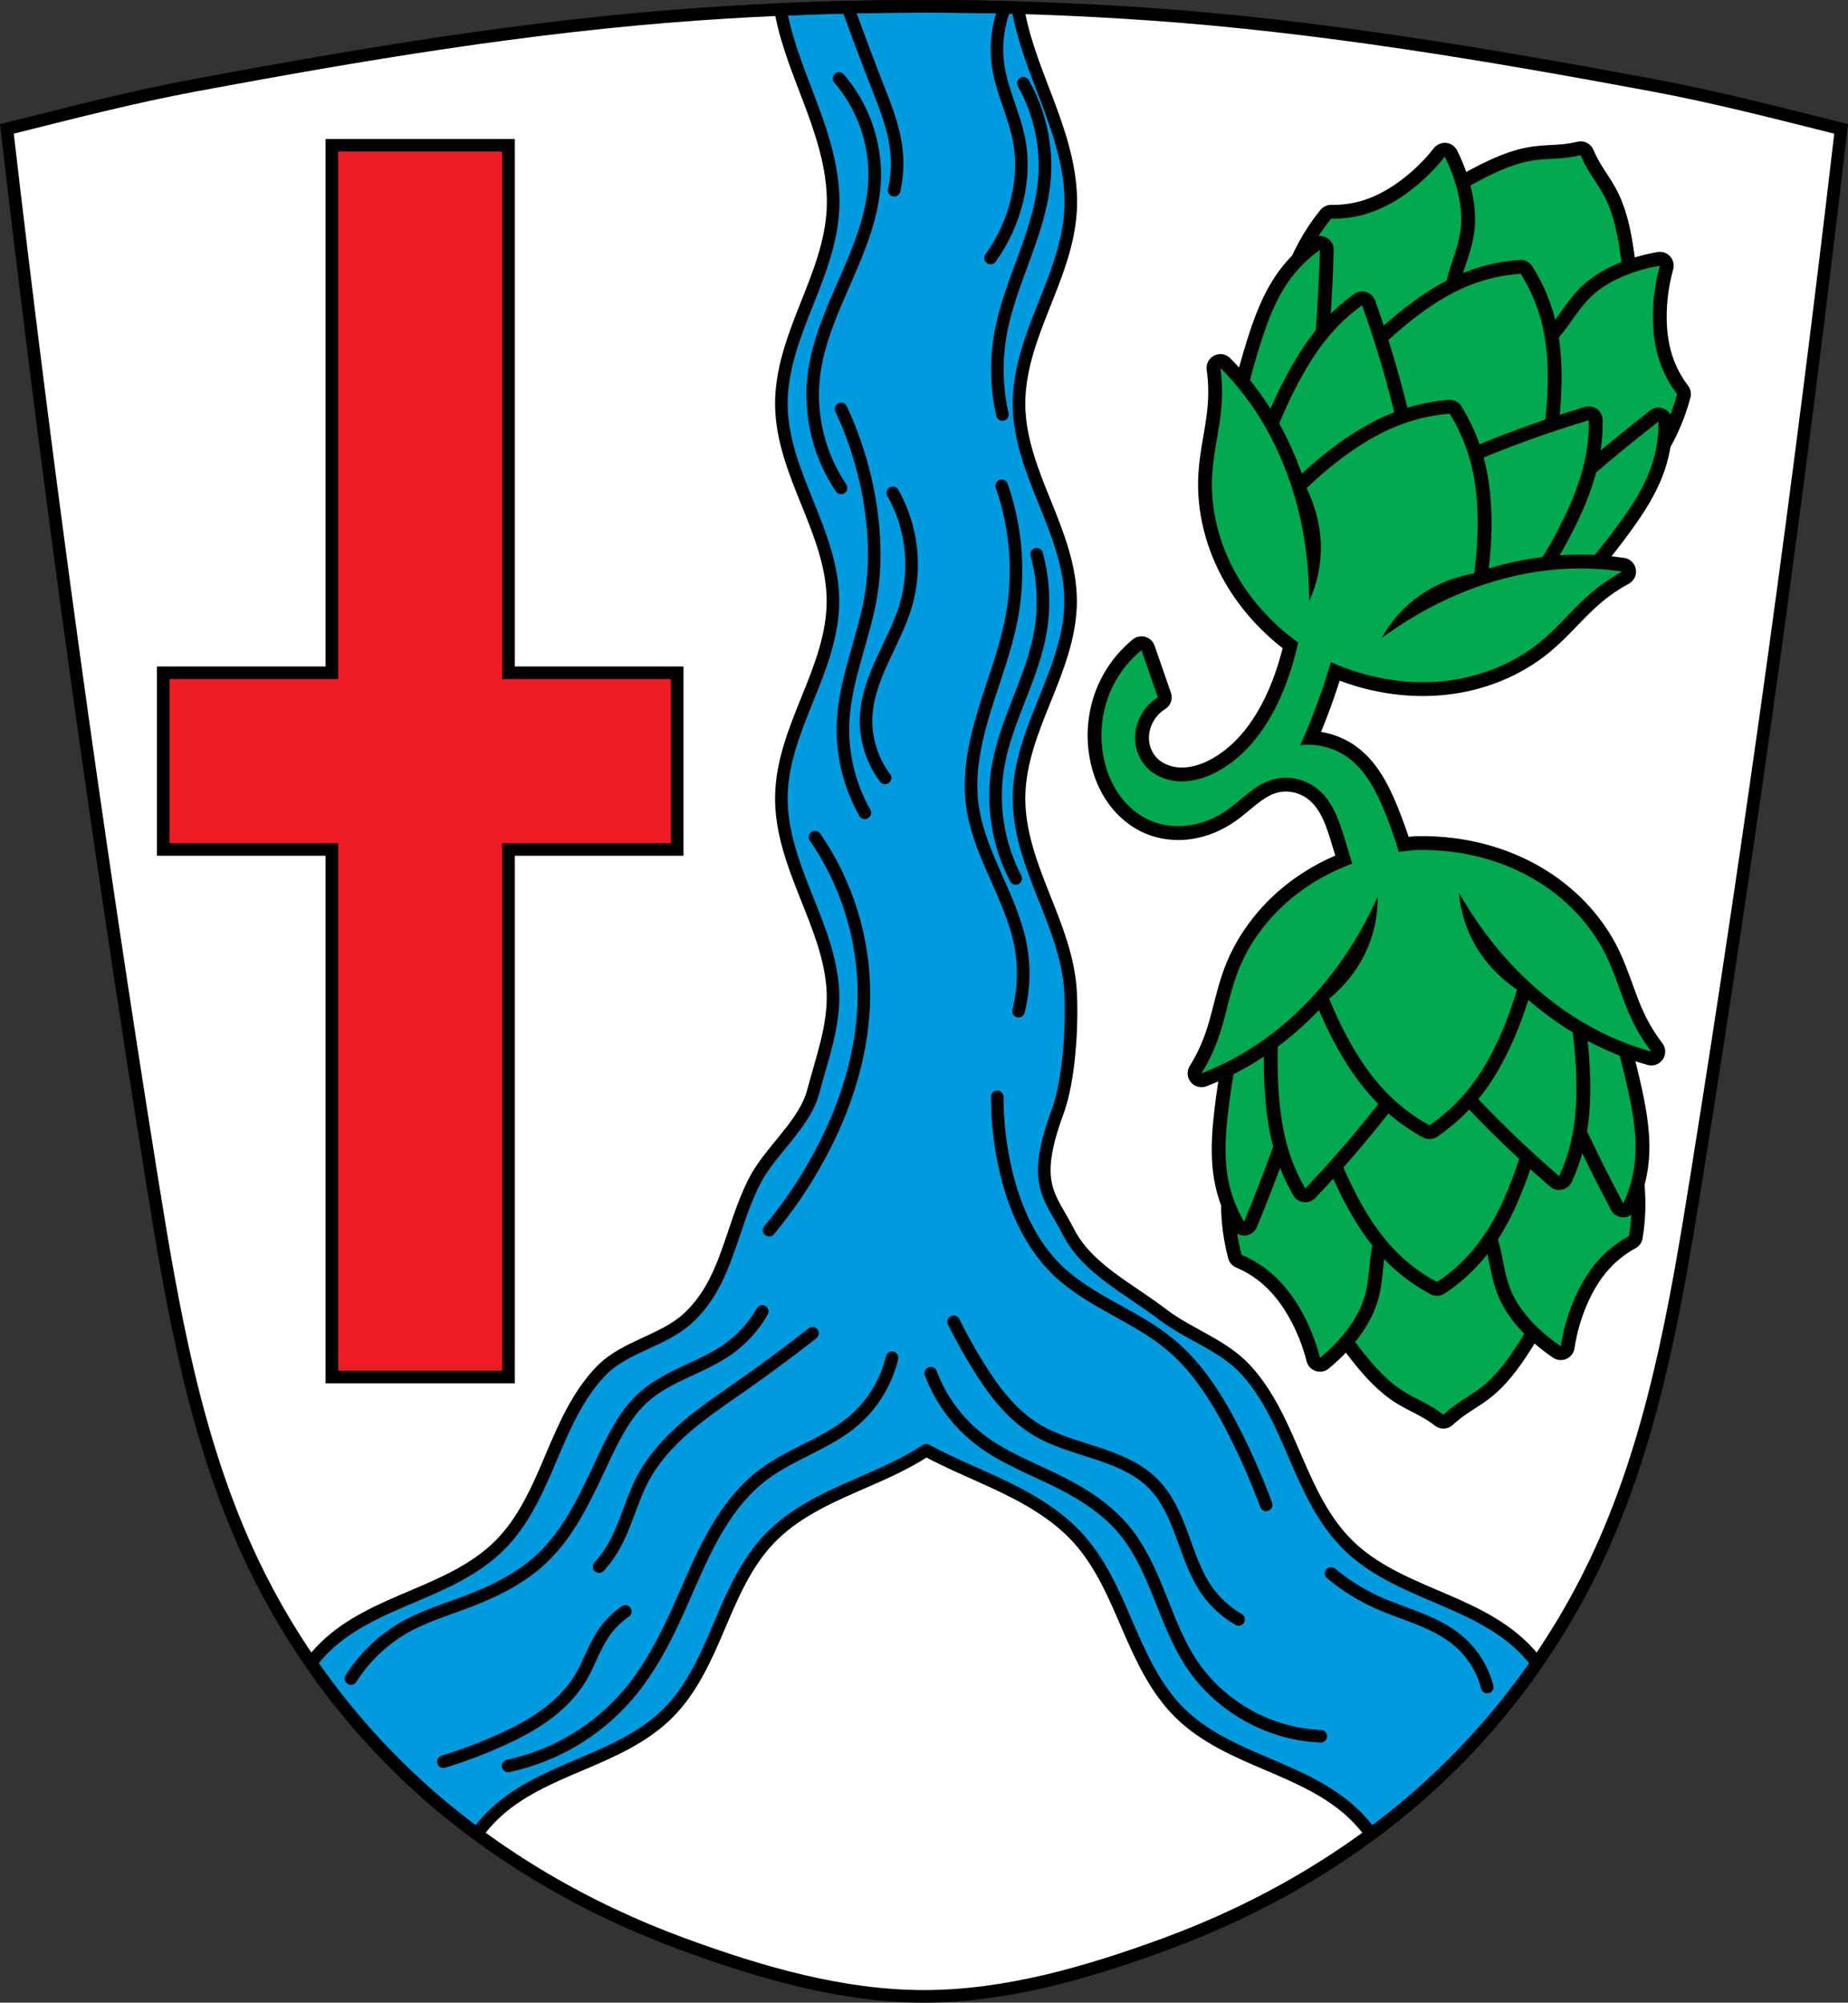 <?xml version="1.0" encoding="UTF-8" standalone="no"?>
<svg
   xmlns:dc="http://purl.org/dc/elements/1.1/"
   xmlns:cc="http://creativecommons.org/ns#"
   xmlns:rdf="http://www.w3.org/1999/02/22-rdf-syntax-ns#"
   xmlns:svg="http://www.w3.org/2000/svg"
   xmlns="http://www.w3.org/2000/svg"
   xmlns:sodipodi="http://sodipodi.sourceforge.net/DTD/sodipodi-0.dtd"
   xmlns:inkscape="http://www.inkscape.org/namespaces/inkscape"
   viewBox="0 0 734.746 796.033"
   version="1.1"
   id="svg3369"
   sodipodi:docname="Wappen_von_Georgensgmünd.svg"
   inkscape:version="0.92.5 (2060ec1f9f, 2020-04-08)"
   width="734.746"
   height="796.033">
  <rect x="0" y="0" width="734.746" height="796.033" fill="#333333" stroke="none"/>
  <defs
     id="defs3373">
    <inkscape:path-effect
       effect="spiro"
       id="path-effect1027"
       is_visible="true" />
    <inkscape:path-effect
       effect="spiro"
       id="path-effect1023"
       is_visible="true" />
    <inkscape:path-effect
       effect="spiro"
       id="path-effect1019"
       is_visible="true" />
    <inkscape:path-effect
       effect="spiro"
       id="path-effect1015"
       is_visible="true" />
    <inkscape:path-effect
       effect="spiro"
       id="path-effect1011"
       is_visible="true" />
    <inkscape:path-effect
       effect="spiro"
       id="path-effect1007"
       is_visible="true" />
    <inkscape:path-effect
       effect="spiro"
       id="path-effect1003"
       is_visible="true" />
    <inkscape:path-effect
       effect="spiro"
       id="path-effect999"
       is_visible="true" />
    <inkscape:path-effect
       effect="spiro"
       id="path-effect989"
       is_visible="true" />
    <inkscape:path-effect
       effect="spiro"
       id="path-effect985"
       is_visible="true" />
    <inkscape:path-effect
       effect="spiro"
       id="path-effect976"
       is_visible="true" />
    <inkscape:path-effect
       effect="spiro"
       id="path-effect972"
       is_visible="true" />
    <inkscape:path-effect
       effect="spiro"
       id="path-effect968"
       is_visible="true" />
    <inkscape:path-effect
       effect="spiro"
       id="path-effect958"
       is_visible="true" />
    <inkscape:path-effect
       effect="spiro"
       id="path-effect954"
       is_visible="true" />
    <inkscape:path-effect
       effect="spiro"
       id="path-effect950"
       is_visible="true" />
    <inkscape:path-effect
       effect="spiro"
       id="path-effect946"
       is_visible="true" />
    <inkscape:path-effect
       effect="spiro"
       id="path-effect6084"
       is_visible="true" />
    <inkscape:path-effect
       effect="spiro"
       id="path-effect5679"
       is_visible="true" />
    <inkscape:path-effect
       effect="spiro"
       id="path-effect5609"
       is_visible="true" />
    <inkscape:path-effect
       effect="spiro"
       id="path-effect5588"
       is_visible="true" />
    <inkscape:path-effect
       effect="spiro"
       id="path-effect5565"
       is_visible="true" />
    <inkscape:path-effect
       effect="spiro"
       id="path-effect5542"
       is_visible="true" />
    <inkscape:path-effect
       effect="spiro"
       id="path-effect5502"
       is_visible="true" />
    <inkscape:path-effect
       effect="spiro"
       id="path-effect5479"
       is_visible="true" />
    <inkscape:path-effect
       effect="spiro"
       id="path-effect5256"
       is_visible="true" />
    <inkscape:path-effect
       effect="spiro"
       id="path-effect5256-9"
       is_visible="true" />
    <inkscape:path-effect
       effect="spiro"
       id="path-effect5479-6"
       is_visible="true" />
    <inkscape:path-effect
       effect="spiro"
       id="path-effect5502-2"
       is_visible="true" />
    <inkscape:path-effect
       effect="spiro"
       id="path-effect5542-2"
       is_visible="true" />
    <inkscape:path-effect
       effect="spiro"
       id="path-effect5565-7"
       is_visible="true" />
    <inkscape:path-effect
       effect="spiro"
       id="path-effect5609-1"
       is_visible="true" />
    <inkscape:path-effect
       effect="spiro"
       id="path-effect5502-8"
       is_visible="true" />
    <inkscape:path-effect
       effect="spiro"
       id="path-effect5502-2-0"
       is_visible="true" />
    <inkscape:path-effect
       effect="spiro"
       id="path-effect6084-3"
       is_visible="true" />
    <inkscape:path-effect
       effect="spiro"
       id="path-effect6084-2"
       is_visible="true" />
    <inkscape:path-effect
       effect="spiro"
       id="path-effect6084-2-5"
       is_visible="true" />
    <inkscape:path-effect
       effect="spiro"
       id="path-effect946-8"
       is_visible="true" />
    <inkscape:path-effect
       effect="spiro"
       id="path-effect950-8"
       is_visible="true" />
    <inkscape:path-effect
       effect="spiro"
       id="path-effect954-5"
       is_visible="true" />
    <inkscape:path-effect
       effect="spiro"
       id="path-effect958-7"
       is_visible="true" />
    <inkscape:path-effect
       effect="spiro"
       id="path-effect968-1"
       is_visible="true" />
    <inkscape:path-effect
       effect="spiro"
       id="path-effect972-7"
       is_visible="true" />
    <inkscape:path-effect
       effect="spiro"
       id="path-effect976-8"
       is_visible="true" />
    <inkscape:path-effect
       effect="spiro"
       id="path-effect985-0"
       is_visible="true" />
    <inkscape:path-effect
       effect="spiro"
       id="path-effect989-7"
       is_visible="true" />
    <inkscape:path-effect
       effect="spiro"
       id="path-effect999-6"
       is_visible="true" />
    <inkscape:path-effect
       effect="spiro"
       id="path-effect1003-6"
       is_visible="true" />
    <inkscape:path-effect
       effect="spiro"
       id="path-effect1007-4"
       is_visible="true" />
    <inkscape:path-effect
       effect="spiro"
       id="path-effect1011-2"
       is_visible="true" />
    <inkscape:path-effect
       effect="spiro"
       id="path-effect1015-5"
       is_visible="true" />
    <inkscape:path-effect
       effect="spiro"
       id="path-effect1019-0"
       is_visible="true" />
    <inkscape:path-effect
       effect="spiro"
       id="path-effect1023-5"
       is_visible="true" />
    <inkscape:path-effect
       effect="spiro"
       id="path-effect1027-1"
       is_visible="true" />
  </defs>
  <sodipodi:namedview
     pagecolor="#ffffff"
     bordercolor="#666666"
     borderopacity="1"
     objecttolerance="10"
     gridtolerance="10"
     guidetolerance="10"
     inkscape:pageopacity="0"
     inkscape:pageshadow="2"
     inkscape:window-width="1920"
     inkscape:window-height="1046"
     id="namedview3371"
     showgrid="false"
     inkscape:zoom="0.78784782"
     inkscape:cx="-112.49892"
     inkscape:cy="396.04444"
     inkscape:window-x="-11"
     inkscape:window-y="-11"
     inkscape:window-maximized="1"
     inkscape:current-layer="svg3369"
     inkscape:snap-global="false"
     fit-margin-top="0"
     fit-margin-left="0"
     fit-margin-right="0"
     fit-margin-bottom="0"
     inkscape:snap-midpoints="true"
     inkscape:snap-smooth-nodes="true" />
  <path
     style="fill:#ffffff;stroke:none;stroke-width:5;stroke-linecap:butt;stroke-linejoin:miter;stroke-miterlimit:4;stroke-dasharray:none;stroke-opacity:1"
     d="M 277.299,5.658 C 210.243,10.372 143.703,21.567 77.617,33.873 52.428,38.564 27.597,45.029 2.736,51.236 18.884,190.541 38.063,329.495 60.254,467.965 c 8.374,52.255 17.417,105.228 40.152,153.018 16.057,33.751 38.789,64.306 66.471,89.42 30.355,27.54 66.503,48.435 104.996,62.512 30.683,11.221 62.933,20.619 95.5,20.619 32.567,0 64.817,-9.398 95.5,-20.619 38.493,-14.077 74.641,-34.972 104.996,-62.512 27.681,-25.114 50.412,-55.669 66.469,-89.42 22.735,-47.79 31.78,-100.762 40.154,-153.018 C 696.683,329.495 715.862,190.541 732.01,51.236 707.149,45.029 682.318,38.564 657.129,33.873 591.043,21.567 524.503,10.372 457.447,5.658 c -59.902,-4.211 -120.247,-4.211 -180.148,0 z"
     id="path5254-0-4"
     inkscape:connector-curvature="0"
     sodipodi:nodetypes="aacssssasssscaaa" />
  <path
     style="fill:#000000;fill-opacity:1;stroke:#000000;stroke-width:11;stroke-linecap:butt;stroke-linejoin:round;stroke-opacity:1;stroke-miterlimit:4;stroke-dasharray:none"
     d="m 628.461,61.69 c -2.187,0.512 -4.42,0.882 -6.679,1.108 -3.742,0.374 -7.551,0.352 -11.269,0.845 -7.736,1.026 -14.801,4.242 -21.528,7.741 -5.671,2.95 -11.264,6.178 -15.7,10.607 -2.579,2.575 -4.728,5.521 -6.609,8.613 -6.584,10.82 -9.9,23.554 -9.49,36.441 l 30.358,15.384 30.358,15.384 c 10.635,-7.289 18.945,-17.493 23.778,-29.2 1.381,-3.345 2.486,-6.82 3.037,-10.423 0.949,-6.196 0.244,-12.617 -0.731,-18.934 -1.156,-7.494 -2.738,-15.092 -6.485,-21.937 -1.801,-3.29 -4.071,-6.349 -5.982,-9.587 -1.154,-1.955 -2.177,-3.976 -3.058,-6.043 z m -24.941,408.596 -33.994,1.643 -33.994,1.643 c -5.638,11.595 -7.813,24.572 -6.223,37.137 0.454,3.59 1.213,7.159 2.514,10.563 2.239,5.855 6.027,11.085 9.998,16.094 4.711,5.941 9.844,11.764 16.486,15.861 3.192,1.969 6.679,3.504 9.942,5.373 1.97,1.129 3.858,2.38 5.645,3.741 1.648,-1.527 3.407,-2.954 5.259,-4.267 3.068,-2.175 6.388,-4.041 9.376,-6.308 6.216,-4.718 10.765,-11.006 14.881,-17.374 3.47,-5.368 6.735,-10.941 8.399,-16.985 0.968,-3.514 1.38,-7.136 1.486,-10.753 0.371,-12.66 -3.045,-25.369 -9.775,-36.366 z"
     id="path5477-7-5"
     inkscape:connector-curvature="0" />
  <path
     inkscape:connector-curvature="0"
     style="opacity:1;fill:#ed1c24;fill-opacity:1;fill-rule:evenodd;stroke:#000000;stroke-width:5;stroke-linecap:round;stroke-linejoin:miter;stroke-miterlimit:4;stroke-dasharray:none;stroke-dashoffset:0;stroke-opacity:1;paint-order:normal"
     d="M 131.942,57.748 V 267.42 H 64.889 v 70.246 h 67.053 v 209.67 h 70.244 V 337.666 h 67.053 v -70.246 H 202.186 V 57.748 Z"
     id="rect5307-8" />
  <path
     style="fill:#00a94f;stroke:none;stroke-width:1px;stroke-linecap:butt;stroke-linejoin:miter;stroke-opacity:1;fill-opacity:1"
     d="m 628.461,61.69 c -2.187,0.512 -4.42,0.882 -6.679,1.108 -3.742,0.374 -7.551,0.352 -11.269,0.845 -7.736,1.026 -14.801,4.242 -21.528,7.741 -5.671,2.95 -11.264,6.178 -15.7,10.607 -2.579,2.575 -4.728,5.521 -6.609,8.613 -6.584,10.82 -9.9,23.554 -9.49,36.441 l 30.358,15.384 30.358,15.384 c 10.635,-7.289 18.945,-17.493 23.778,-29.2 1.381,-3.345 2.486,-6.82 3.037,-10.423 0.949,-6.196 0.244,-12.617 -0.731,-18.934 -1.156,-7.494 -2.738,-15.092 -6.485,-21.937 -1.801,-3.29 -4.071,-6.349 -5.982,-9.587 -1.154,-1.955 -2.177,-3.976 -3.058,-6.043 z m -24.941,408.596 -33.994,1.643 -33.994,1.643 c -5.638,11.595 -7.813,24.572 -6.223,37.137 0.454,3.59 1.213,7.159 2.514,10.563 2.239,5.855 6.027,11.085 9.998,16.094 4.711,5.941 9.844,11.764 16.486,15.861 3.192,1.969 6.679,3.504 9.942,5.373 1.97,1.129 3.858,2.38 5.645,3.741 1.648,-1.527 3.407,-2.954 5.259,-4.267 3.068,-2.175 6.388,-4.041 9.376,-6.308 6.216,-4.718 10.765,-11.006 14.881,-17.374 3.47,-5.368 6.735,-10.941 8.399,-16.985 0.968,-3.514 1.38,-7.136 1.486,-10.753 0.371,-12.66 -3.045,-25.369 -9.775,-36.366 z"
     id="path5477-7"
     inkscape:connector-curvature="0" />
  <path
     style="fill:#000000;fill-opacity:1;stroke:#000000;stroke-width:11;stroke-linecap:butt;stroke-linejoin:round;stroke-opacity:1;stroke-miterlimit:4;stroke-dasharray:none"
     d="m 574.431,62.275 c -3.819,4.842 -8.225,9.218 -13.093,13.003 -5.189,4.036 -10.945,7.417 -17.196,9.448 -4.798,1.558 -9.858,2.307 -14.902,2.203 -5.989,7.383 -10.622,15.862 -13.601,24.89 -2.119,6.421 -3.396,13.423 -1.51,19.916 1.961,6.75 7.282,12.265 13.663,15.214 6.381,2.949 13.713,3.478 20.643,2.301 10.8,-1.835 20.841,-7.824 27.588,-16.455 l -1.666,-8.517 c -0.373,-4.368 -0.068,-8.795 0.901,-13.071 1.429,-6.308 4.281,-12.262 5.289,-18.651 1.095,-6.941 -0.052,-14.082 -2.223,-20.765 -1.06,-3.262 -2.362,-6.446 -3.892,-9.516 z m 85.506,43.332 c -3.381,0.581 -6.718,1.413 -9.976,2.488 -6.673,2.201 -13.11,5.499 -18.06,10.486 -4.556,4.591 -7.671,10.412 -11.913,15.294 -2.876,3.309 -6.264,6.174 -10.007,8.456 l -7.855,3.692 c -2.97,10.545 -1.862,22.184 3.045,31.979 3.148,6.284 7.909,11.884 14.06,15.286 6.151,3.402 13.747,4.433 20.35,2.023 6.351,-2.318 11.243,-7.489 15.168,-12.994 5.519,-7.74 9.617,-16.491 12.029,-25.686 -3.066,-4.006 -5.457,-8.53 -7.037,-13.321 -2.059,-6.243 -2.735,-12.884 -2.549,-19.455 0.175,-6.164 1.098,-12.305 2.744,-18.248 z m -26.638,335.52 c -4.281,-2.19 -9.26,-3.085 -14.076,-2.677 -7.004,0.593 -13.638,3.759 -19.078,8.21 -8.479,6.936 -14.246,17.107 -15.841,27.945 l 5.661,6.578 c 2.484,3.613 4.408,7.611 5.681,11.806 1.878,6.189 2.343,12.774 4.626,18.826 2.481,6.574 7.009,12.214 12.201,16.949 2.534,2.312 5.241,4.434 8.089,6.346 0.925,-6.097 2.592,-12.081 4.95,-17.778 2.514,-6.074 5.844,-11.859 10.273,-16.716 3.4,-3.728 7.428,-6.88 11.863,-9.285 1.554,-9.378 1.389,-19.04 -0.487,-28.359 -1.334,-6.628 -3.687,-13.345 -8.538,-18.055 -1.576,-1.53 -3.379,-2.794 -5.325,-3.789 z m -101.256,5.953 c -4.738,-2.35 -9.941,-3.747 -15.213,-3.683 -7.028,0.085 -14.138,2.946 -18.685,8.306 -4.374,5.156 -6.07,12.069 -6.759,18.795 -0.968,9.457 -0.201,19.089 2.249,28.273 4.646,1.965 8.961,4.715 12.704,8.098 4.877,4.407 8.748,9.845 11.836,15.648 2.897,5.444 5.133,11.24 6.641,17.219 2.651,-2.177 5.14,-4.552 7.439,-7.097 4.711,-5.214 8.677,-11.264 10.512,-18.047 1.689,-6.243 1.517,-12.842 2.79,-19.184 0.863,-4.299 2.39,-8.462 4.515,-12.297 l 5.001,-7.095 c -2.633,-10.634 -9.352,-20.201 -18.46,-26.287 -1.461,-0.976 -2.99,-1.865 -4.57,-2.649 z"
     id="path5500-9-4"
     inkscape:connector-curvature="0" />
  <path
     style="fill:#00a94f;stroke:none;stroke-width:1px;stroke-linecap:butt;stroke-linejoin:miter;stroke-opacity:1;fill-opacity:1"
     d="m 574.431,62.275 c -3.819,4.842 -8.225,9.218 -13.093,13.003 -5.189,4.036 -10.945,7.417 -17.196,9.448 -4.798,1.558 -9.858,2.307 -14.902,2.203 -5.989,7.383 -10.622,15.862 -13.601,24.89 -2.119,6.421 -3.396,13.423 -1.51,19.916 1.961,6.75 7.282,12.265 13.663,15.214 6.381,2.949 13.713,3.478 20.643,2.301 10.8,-1.835 20.841,-7.824 27.588,-16.455 l -1.666,-8.517 c -0.373,-4.368 -0.068,-8.795 0.901,-13.071 1.429,-6.308 4.281,-12.262 5.289,-18.651 1.095,-6.941 -0.052,-14.082 -2.223,-20.765 -1.06,-3.262 -2.362,-6.446 -3.892,-9.516 z m 85.506,43.332 c -3.381,0.581 -6.718,1.413 -9.976,2.488 -6.673,2.201 -13.11,5.499 -18.06,10.486 -4.556,4.591 -7.671,10.412 -11.913,15.294 -2.876,3.309 -6.264,6.174 -10.007,8.456 l -7.855,3.692 c -2.97,10.545 -1.862,22.184 3.045,31.979 3.148,6.284 7.909,11.884 14.06,15.286 6.151,3.402 13.747,4.433 20.35,2.023 6.351,-2.318 11.243,-7.489 15.168,-12.994 5.519,-7.74 9.617,-16.491 12.029,-25.686 -3.066,-4.006 -5.457,-8.53 -7.037,-13.321 -2.059,-6.243 -2.735,-12.884 -2.549,-19.455 0.175,-6.164 1.098,-12.305 2.744,-18.248 z m -26.638,335.52 c -4.281,-2.19 -9.26,-3.085 -14.076,-2.677 -7.004,0.593 -13.638,3.759 -19.078,8.21 -8.479,6.936 -14.246,17.107 -15.841,27.945 l 5.661,6.578 c 2.484,3.613 4.408,7.611 5.681,11.806 1.878,6.189 2.343,12.774 4.626,18.826 2.481,6.574 7.009,12.214 12.201,16.949 2.534,2.312 5.241,4.434 8.089,6.346 0.925,-6.097 2.592,-12.081 4.95,-17.778 2.514,-6.074 5.844,-11.859 10.273,-16.716 3.4,-3.728 7.428,-6.88 11.863,-9.285 1.554,-9.378 1.389,-19.04 -0.487,-28.359 -1.334,-6.628 -3.687,-13.345 -8.538,-18.055 -1.576,-1.53 -3.379,-2.794 -5.325,-3.789 z m -101.256,5.953 c -4.738,-2.35 -9.941,-3.747 -15.213,-3.683 -7.028,0.085 -14.138,2.946 -18.685,8.306 -4.374,5.156 -6.07,12.069 -6.759,18.795 -0.968,9.457 -0.201,19.089 2.249,28.273 4.646,1.965 8.961,4.715 12.704,8.098 4.877,4.407 8.748,9.845 11.836,15.648 2.897,5.444 5.133,11.24 6.641,17.219 2.651,-2.177 5.14,-4.552 7.439,-7.097 4.711,-5.214 8.677,-11.264 10.512,-18.047 1.689,-6.243 1.517,-12.842 2.79,-19.184 0.863,-4.299 2.39,-8.462 4.515,-12.297 l 5.001,-7.095 c -2.633,-10.634 -9.352,-20.201 -18.46,-26.287 -1.461,-0.976 -2.99,-1.865 -4.57,-2.649 z"
     id="path5500-9"
     inkscape:connector-curvature="0" />
  <path
     style="fill:#000000;fill-opacity:1;stroke:#000000;stroke-width:11;stroke-linecap:butt;stroke-linejoin:round;stroke-opacity:1;stroke-miterlimit:4;stroke-dasharray:none"
     d="m 604.58,108.808 c -6.716,0.451 -13.363,1.925 -19.641,4.351 -11.015,4.257 -20.709,11.351 -29.648,19.068 -6.167,5.324 -12.047,10.983 -17.601,16.944 l 5.315,14.645 14.688,15.477 8.885,4.503 8.885,4.503 21.168,2.694 14.953,-4.373 c 1.523,-8.004 2.61,-16.092 3.256,-24.214 0.937,-11.772 0.926,-23.784 -2.154,-35.184 -1.756,-6.498 -4.498,-12.73 -8.105,-18.412 z m -79.784,-9.473 c -4.729,3.346 -8.892,7.49 -12.259,12.204 -5.412,7.577 -8.685,16.455 -11.471,25.34 -3.579,11.415 -6.464,23.049 -8.63,34.814 l 3.718,6.585 12.633,5.226 11.04,-17.917 c 1.834,-15.265 3.195,-30.586 4.079,-45.936 0.39,-6.768 0.687,-13.541 0.892,-20.317 z m 134.604,68.214 c -5.344,4.172 -10.63,8.416 -15.857,12.733 -11.856,9.789 -23.407,19.946 -34.633,30.452 l -7.921,19.498 11.685,7.097 7.509,-0.896 c 8.207,-8.704 15.883,-17.909 22.972,-27.546 5.518,-7.501 10.742,-15.39 13.652,-24.235 1.811,-5.503 2.691,-11.31 2.593,-17.103 z m -28.172,228.025 -13.566,1.704 -0.733,21.032 c 5.956,14.175 12.35,28.165 19.173,41.943 3.008,6.075 6.099,12.109 9.273,18.1 2.455,-5.247 4.024,-10.909 4.619,-16.672 0.957,-9.263 -0.591,-18.596 -2.563,-27.697 -2.534,-11.691 -5.78,-23.23 -9.715,-34.527 z m -33.569,35.74 -20.42,-6.188 -9.951,0.482 -9.948,0.481 -19.73,8.127 -10.835,11.196 c 2.635,7.71 5.69,15.276 9.145,22.655 5.007,10.695 10.957,21.13 19.273,29.515 4.74,4.78 10.207,8.839 16.153,11.994 5.614,-3.713 10.662,-8.281 14.919,-13.495 7.468,-9.148 12.386,-20.106 16.339,-31.234 2.727,-7.678 5.039,-15.505 6.918,-23.433 z m -83.243,-29.048 -13.667,-0.39 -6.082,4.492 c -2.828,11.624 -4.947,23.422 -6.343,35.303 -1.086,9.248 -1.726,18.688 0.119,27.816 1.148,5.678 3.256,11.16 6.205,16.147 2.581,-6.269 5.076,-12.572 7.485,-18.909 5.463,-14.372 10.479,-28.912 15.04,-43.595 z"
     id="path5540-3-7"
     inkscape:connector-curvature="0" />
  <path
     style="fill:#00a94f;stroke:none;stroke-width:1px;stroke-linecap:butt;stroke-linejoin:miter;stroke-opacity:1;fill-opacity:1"
     d="m 604.58,108.808 c -6.716,0.451 -13.363,1.925 -19.641,4.351 -11.015,4.257 -20.709,11.351 -29.648,19.068 -6.167,5.324 -12.047,10.983 -17.601,16.944 l 5.315,14.645 14.688,15.477 8.885,4.503 8.885,4.503 21.168,2.694 14.953,-4.373 c 1.523,-8.004 2.61,-16.092 3.256,-24.214 0.937,-11.772 0.926,-23.784 -2.154,-35.184 -1.756,-6.498 -4.498,-12.73 -8.105,-18.412 z m -79.784,-9.473 c -4.729,3.346 -8.892,7.49 -12.259,12.204 -5.412,7.577 -8.685,16.455 -11.471,25.34 -3.579,11.415 -6.464,23.049 -8.63,34.814 l 3.718,6.585 12.633,5.226 11.04,-17.917 c 1.834,-15.265 3.195,-30.586 4.079,-45.936 0.39,-6.768 0.687,-13.541 0.892,-20.317 z m 134.604,68.214 c -5.344,4.172 -10.63,8.416 -15.857,12.733 -11.856,9.789 -23.407,19.946 -34.633,30.452 l -7.921,19.498 11.685,7.097 7.509,-0.896 c 8.207,-8.704 15.883,-17.909 22.972,-27.546 5.518,-7.501 10.742,-15.39 13.652,-24.235 1.811,-5.503 2.691,-11.31 2.593,-17.103 z m -28.172,228.025 -13.566,1.704 -0.733,21.032 c 5.956,14.175 12.35,28.165 19.173,41.943 3.008,6.075 6.099,12.109 9.273,18.1 2.455,-5.247 4.024,-10.909 4.619,-16.672 0.957,-9.263 -0.591,-18.596 -2.563,-27.697 -2.534,-11.691 -5.78,-23.23 -9.715,-34.527 z m -33.569,35.74 -20.42,-6.188 -9.951,0.482 -9.948,0.481 -19.73,8.127 -10.835,11.196 c 2.635,7.71 5.69,15.276 9.145,22.655 5.007,10.695 10.957,21.13 19.273,29.515 4.74,4.78 10.207,8.839 16.153,11.994 5.614,-3.713 10.662,-8.281 14.919,-13.495 7.468,-9.148 12.386,-20.106 16.339,-31.234 2.727,-7.678 5.039,-15.505 6.918,-23.433 z m -83.243,-29.048 -13.667,-0.39 -6.082,4.492 c -2.828,11.624 -4.947,23.422 -6.343,35.303 -1.086,9.248 -1.726,18.688 0.119,27.816 1.148,5.678 3.256,11.16 6.205,16.147 2.581,-6.269 5.076,-12.572 7.485,-18.909 5.463,-14.372 10.479,-28.912 15.04,-43.595 z"
     id="path5540-3"
     inkscape:connector-curvature="0" />
  <path
     style="fill:#000000;fill-opacity:1;stroke:#000000;stroke-width:11;stroke-linecap:butt;stroke-linejoin:round;stroke-opacity:1;stroke-miterlimit:4;stroke-dasharray:none"
     d="m 541.572,121.355 c -3.493,2.491 -6.756,5.304 -9.737,8.39 -7.247,7.503 -12.74,16.531 -17.415,25.856 -5.651,11.274 -10.199,23.101 -13.556,35.256 0.581,5.89 3.716,11.482 8.438,15.051 3.716,2.809 8.307,4.355 12.949,4.74 4.642,0.386 9.334,-0.353 13.767,-1.782 9.787,-3.154 18.421,-9.766 24.016,-18.394 -2.295,-12.665 -5.148,-25.23 -8.55,-37.643 -2.907,-10.611 -6.215,-21.112 -9.913,-31.474 z m 90.149,45.685 c -10.543,3.145 -20.966,6.688 -31.242,10.618 -12.022,4.597 -23.844,9.726 -35.414,15.363 -3.649,9.614 -3.875,20.487 -0.631,30.245 1.469,4.42 3.648,8.64 6.704,12.156 3.056,3.515 7.016,6.303 11.478,7.639 5.67,1.697 12.035,0.92 17.129,-2.095 7.818,-9.895 14.667,-20.556 20.416,-31.779 4.756,-9.284 8.789,-19.052 10.554,-29.333 0.726,-4.228 1.063,-8.524 1.006,-12.814 z m -18.244,213.403 c -2.281,-1.223 -4.776,-2.046 -7.344,-2.382 -4.618,-0.604 -9.374,0.324 -13.599,2.285 -4.225,1.96 -7.938,4.923 -11.084,8.357 -6.947,7.582 -11.18,17.598 -11.776,27.864 8.259,9.872 16.952,19.383 26.048,28.49 7.775,7.785 15.843,15.274 24.181,22.451 1.804,-3.893 3.248,-7.95 4.313,-12.106 2.589,-10.105 2.898,-20.67 2.349,-31.087 -0.663,-12.593 -2.561,-25.12 -5.655,-37.346 -1.923,-2.718 -4.501,-4.955 -7.434,-6.528 z m -72.465,3.894 c -1.045,-0.509 -2.119,-0.96 -3.218,-1.346 -4.394,-1.544 -9.215,-2.008 -13.754,-0.962 -5.768,1.329 -10.915,5.153 -13.851,10.292 -1.901,12.467 -2.582,25.119 -2.028,37.717 0.458,10.421 1.784,20.906 5.334,30.715 1.46,4.034 3.293,7.934 5.464,11.635 7.608,-7.948 14.914,-16.181 21.902,-24.679 8.175,-9.941 15.914,-20.246 23.182,-30.868 -1.583,-10.161 -6.764,-19.723 -14.409,-26.599 -2.597,-2.336 -5.486,-4.378 -8.622,-5.904 z"
     id="path5563-4-6"
     inkscape:connector-curvature="0" />
  <path
     style="fill:#00a94f;stroke:none;stroke-width:1px;stroke-linecap:butt;stroke-linejoin:miter;stroke-opacity:1;fill-opacity:1"
     d="m 541.572,121.355 c -3.493,2.491 -6.756,5.304 -9.737,8.39 -7.247,7.503 -12.74,16.531 -17.415,25.856 -5.651,11.274 -10.199,23.101 -13.556,35.256 0.581,5.89 3.716,11.482 8.438,15.051 3.716,2.809 8.307,4.355 12.949,4.74 4.642,0.386 9.334,-0.353 13.767,-1.782 9.787,-3.154 18.421,-9.766 24.016,-18.394 -2.295,-12.665 -5.148,-25.23 -8.55,-37.643 -2.907,-10.611 -6.215,-21.112 -9.913,-31.474 z m 90.149,45.685 c -10.543,3.145 -20.966,6.688 -31.242,10.618 -12.022,4.597 -23.844,9.726 -35.414,15.363 -3.649,9.614 -3.875,20.487 -0.631,30.245 1.469,4.42 3.648,8.64 6.704,12.156 3.056,3.515 7.016,6.303 11.478,7.639 5.67,1.697 12.035,0.92 17.129,-2.095 7.818,-9.895 14.667,-20.556 20.416,-31.779 4.756,-9.284 8.789,-19.052 10.554,-29.333 0.726,-4.228 1.063,-8.524 1.006,-12.814 z m -18.244,213.403 c -2.281,-1.223 -4.776,-2.046 -7.344,-2.382 -4.618,-0.604 -9.374,0.324 -13.599,2.285 -4.225,1.96 -7.938,4.923 -11.084,8.357 -6.947,7.582 -11.18,17.598 -11.776,27.864 8.259,9.872 16.952,19.383 26.048,28.49 7.775,7.785 15.843,15.274 24.181,22.451 1.804,-3.893 3.248,-7.95 4.313,-12.106 2.589,-10.105 2.898,-20.67 2.349,-31.087 -0.663,-12.593 -2.561,-25.12 -5.655,-37.346 -1.923,-2.718 -4.501,-4.955 -7.434,-6.528 z m -72.465,3.894 c -1.045,-0.509 -2.119,-0.96 -3.218,-1.346 -4.394,-1.544 -9.215,-2.008 -13.754,-0.962 -5.768,1.329 -10.915,5.153 -13.851,10.292 -1.901,12.467 -2.582,25.119 -2.028,37.717 0.458,10.421 1.784,20.906 5.334,30.715 1.46,4.034 3.293,7.934 5.464,11.635 7.608,-7.948 14.914,-16.181 21.902,-24.679 8.175,-9.941 15.914,-20.246 23.182,-30.868 -1.583,-10.161 -6.764,-19.723 -14.409,-26.599 -2.597,-2.336 -5.486,-4.378 -8.622,-5.904 z"
     id="path5563-4"
     inkscape:connector-curvature="0" />
  <path
     style="fill:#000000;fill-opacity:1;stroke:#000000;stroke-width:11;stroke-linecap:butt;stroke-linejoin:round;stroke-opacity:1;stroke-miterlimit:4;stroke-dasharray:none"
     d="m 576.387,164.445 c -6.252,0.492 -12.438,1.814 -18.344,3.922 -10.265,3.664 -19.571,9.649 -28.068,16.474 -3.638,2.922 -7.144,6.007 -10.507,9.241 1.008,2.035 1.892,4.129 2.647,6.27 1.825,5.173 2.889,10.623 3.042,16.107 0.215,7.727 -1.402,15.499 -4.68,22.5 0.015,-4.505 -0.169,-9.012 -0.552,-13.501 -1.055,-12.352 -3.627,-24.588 -7.849,-36.244 -3.802,-10.498 -8.949,-20.526 -15.482,-29.58 -3.428,-4.751 -7.233,-9.231 -11.368,-13.381 0.683,4.971 0.836,10.016 0.455,15.019 -0.696,9.143 -3.163,18.091 -3.723,27.244 -0.861,14.064 2.898,28.268 9.971,40.455 5.777,9.954 13.716,18.604 22.923,25.51 0.422,0.317 0.857,0.617 1.284,0.927 -1.236,5.739 -2.903,11.386 -5.004,16.869 -5.178,13.517 -13.421,26.507 -25.943,33.767 -4.56,2.644 -9.692,4.481 -14.962,4.55 -5.27,0.069 -10.681,-1.773 -14.316,-5.591 -2.678,-2.813 -4.285,-6.598 -4.562,-10.472 -0.277,-3.874 0.759,-7.812 2.807,-11.113 1.559,-2.513 3.696,-4.665 6.198,-6.242 l -6.504,-18.75 c -4.704,3.851 -8.584,8.703 -11.306,14.139 -4.503,8.993 -5.741,19.555 -3.571,29.375 1.144,5.176 3.224,10.175 6.357,14.452 3.133,4.277 7.341,7.811 12.227,9.868 4.904,2.064 10.401,2.6 15.658,1.776 5.257,-0.824 10.269,-2.981 14.639,-6.017 2.943,-2.044 5.594,-4.472 8.41,-6.688 2.816,-2.216 5.852,-4.246 9.269,-5.324 3.333,-1.052 6.953,-1.152 10.349,-0.33 3.396,0.822 6.563,2.559 9.112,4.949 2.624,2.459 4.575,5.563 6.074,8.832 1.498,3.269 2.565,6.718 3.621,10.155 0.991,3.229 1.963,6.463 2.943,9.696 -7.111,2.62 -13.885,6.144 -20.032,10.571 -11.434,8.234 -20.668,19.663 -25.626,32.853 -3.227,8.583 -4.631,17.757 -7.73,26.387 -1.696,4.723 -3.897,9.266 -6.552,13.524 5.47,-2.099 10.774,-4.633 15.844,-7.57 9.662,-5.596 18.456,-12.647 26.215,-20.676 8.615,-8.914 15.96,-19.033 21.968,-29.876 2.184,-3.941 4.193,-7.979 6.019,-12.098 0.133,7.729 -1.566,15.482 -4.919,22.447 -2.379,4.943 -5.577,9.484 -9.355,13.461 -1.564,1.646 -3.227,3.196 -4.978,4.642 1.749,4.325 3.69,8.574 5.817,12.727 4.968,9.701 11.018,18.964 18.891,26.501 4.53,4.337 9.635,8.071 15.141,11.074 5.191,-3.519 9.914,-7.729 14.005,-12.482 7.109,-8.261 12.238,-18.064 16.248,-28.199 1.717,-4.338 3.238,-8.754 4.562,-13.228 -1.882,-1.27 -3.686,-2.653 -5.401,-4.141 -4.144,-3.594 -7.765,-7.804 -10.609,-12.495 -4.008,-6.61 -6.447,-14.164 -7.06,-21.87 2.215,3.923 4.603,7.749 7.157,11.461 7.026,10.214 15.313,19.576 24.747,27.619 8.497,7.243 17.93,13.414 28.086,18.052 5.329,2.434 10.851,4.445 16.498,6.007 -3.053,-3.983 -5.68,-8.291 -7.823,-12.828 -3.917,-8.291 -6.199,-17.287 -10.238,-25.519 -6.207,-12.65 -16.499,-23.137 -28.674,-30.231 -9.944,-5.794 -21.121,-9.386 -32.539,-10.834 -4.72,-0.599 -9.487,-0.837 -14.243,-0.713 -2.299,0.162 -4.589,0.414 -6.87,0.745 -1.677,-5.554 -3.619,-11.028 -5.829,-16.392 -3.284,-7.971 -7.408,-16.022 -14.386,-21.085 -5.427,-3.938 -12.361,-5.743 -19.019,-4.948 2.515,-5.55 4.822,-11.193 6.917,-16.915 1.942,-5.306 3.697,-10.681 5.269,-16.108 3.589,1.605 7.273,2.997 11.036,4.139 11.013,3.342 22.683,4.628 34.127,3.401 14.01,-1.502 27.688,-6.869 38.521,-15.88 7.049,-5.864 12.807,-13.144 19.769,-19.112 3.81,-3.266 7.968,-6.125 12.381,-8.514 -5.792,-0.881 -11.655,-1.3 -17.513,-1.255 -11.165,0.085 -22.295,1.865 -33.01,5.006 -11.896,3.488 -23.285,8.649 -33.869,15.102 -3.847,2.345 -7.59,4.861 -11.214,7.538 3.707,-6.783 9.019,-12.683 15.377,-17.079 4.512,-3.12 9.537,-5.483 14.788,-7.071 2.173,-0.657 4.385,-1.183 6.622,-1.573 0.619,-4.624 1.034,-9.276 1.239,-13.937 0.479,-10.889 -0.197,-21.932 -3.312,-32.377 -1.792,-6.01 -4.383,-11.78 -7.684,-17.113 z"
     id="path5607-0-7"
     inkscape:connector-curvature="0" />
  <path
     style="fill:#00a94f;stroke:none;stroke-width:1px;stroke-linecap:butt;stroke-linejoin:miter;stroke-opacity:1;fill-opacity:1"
     d="m 576.387,164.445 c -6.252,0.492 -12.438,1.814 -18.344,3.922 -10.265,3.664 -19.571,9.649 -28.068,16.474 -3.638,2.922 -7.144,6.007 -10.507,9.241 1.008,2.035 1.892,4.129 2.647,6.27 1.825,5.173 2.889,10.623 3.042,16.107 0.215,7.727 -1.402,15.499 -4.68,22.5 0.015,-4.505 -0.169,-9.012 -0.552,-13.501 -1.055,-12.352 -3.627,-24.588 -7.849,-36.244 -3.802,-10.498 -8.949,-20.526 -15.482,-29.58 -3.428,-4.751 -7.233,-9.231 -11.368,-13.381 0.683,4.971 0.836,10.016 0.455,15.019 -0.696,9.143 -3.163,18.091 -3.723,27.244 -0.861,14.064 2.898,28.268 9.971,40.455 5.777,9.954 13.716,18.604 22.923,25.51 0.422,0.317 0.857,0.617 1.284,0.927 -1.236,5.739 -2.903,11.386 -5.004,16.869 -5.178,13.517 -13.421,26.507 -25.943,33.767 -4.56,2.644 -9.692,4.481 -14.962,4.55 -5.27,0.069 -10.681,-1.773 -14.316,-5.591 -2.678,-2.813 -4.285,-6.598 -4.562,-10.472 -0.277,-3.874 0.759,-7.812 2.807,-11.113 1.559,-2.513 3.696,-4.665 6.198,-6.242 l -6.504,-18.75 c -4.704,3.851 -8.584,8.703 -11.306,14.139 -4.503,8.993 -5.741,19.555 -3.571,29.375 1.144,5.176 3.224,10.175 6.357,14.452 3.133,4.277 7.341,7.811 12.227,9.868 4.904,2.064 10.401,2.6 15.658,1.776 5.257,-0.824 10.269,-2.981 14.639,-6.017 2.943,-2.044 5.594,-4.472 8.41,-6.688 2.816,-2.216 5.852,-4.246 9.269,-5.324 3.333,-1.052 6.953,-1.152 10.349,-0.33 3.396,0.822 6.563,2.559 9.112,4.949 2.624,2.459 4.575,5.563 6.074,8.832 1.498,3.269 2.565,6.718 3.621,10.155 0.991,3.229 1.963,6.463 2.943,9.696 -7.111,2.62 -13.885,6.144 -20.032,10.571 -11.434,8.234 -20.668,19.663 -25.626,32.853 -3.227,8.583 -4.631,17.757 -7.73,26.387 -1.696,4.723 -3.897,9.266 -6.552,13.524 5.47,-2.099 10.774,-4.633 15.844,-7.57 9.662,-5.596 18.456,-12.647 26.215,-20.676 8.615,-8.914 15.96,-19.033 21.968,-29.876 2.184,-3.941 4.193,-7.979 6.019,-12.098 0.133,7.729 -1.566,15.482 -4.919,22.447 -2.379,4.943 -5.577,9.484 -9.355,13.461 -1.564,1.646 -3.227,3.196 -4.978,4.642 1.749,4.325 3.69,8.574 5.817,12.727 4.968,9.701 11.018,18.964 18.891,26.501 4.53,4.337 9.635,8.071 15.141,11.074 5.191,-3.519 9.914,-7.729 14.005,-12.482 7.109,-8.261 12.238,-18.064 16.248,-28.199 1.717,-4.338 3.238,-8.754 4.562,-13.228 -1.882,-1.27 -3.686,-2.653 -5.401,-4.141 -4.144,-3.594 -7.765,-7.804 -10.609,-12.495 -4.008,-6.61 -6.447,-14.164 -7.06,-21.87 2.215,3.923 4.603,7.749 7.157,11.461 7.026,10.214 15.313,19.576 24.747,27.619 8.497,7.243 17.93,13.414 28.086,18.052 5.329,2.434 10.851,4.445 16.498,6.007 -3.053,-3.983 -5.68,-8.291 -7.823,-12.828 -3.917,-8.291 -6.199,-17.287 -10.238,-25.519 -6.207,-12.65 -16.499,-23.137 -28.674,-30.231 -9.944,-5.794 -21.121,-9.386 -32.539,-10.834 -4.72,-0.599 -9.487,-0.837 -14.243,-0.713 -2.299,0.162 -4.589,0.414 -6.87,0.745 -1.677,-5.554 -3.619,-11.028 -5.829,-16.392 -3.284,-7.971 -7.408,-16.022 -14.386,-21.085 -5.427,-3.938 -12.361,-5.743 -19.019,-4.948 2.515,-5.55 4.822,-11.193 6.917,-16.915 1.942,-5.306 3.697,-10.681 5.269,-16.108 3.589,1.605 7.273,2.997 11.036,4.139 11.013,3.342 22.683,4.628 34.127,3.401 14.01,-1.502 27.688,-6.869 38.521,-15.88 7.049,-5.864 12.807,-13.144 19.769,-19.112 3.81,-3.266 7.968,-6.125 12.381,-8.514 -5.792,-0.881 -11.655,-1.3 -17.513,-1.255 -11.165,0.085 -22.295,1.865 -33.01,5.006 -11.896,3.488 -23.285,8.649 -33.869,15.102 -3.847,2.345 -7.59,4.861 -11.214,7.538 3.707,-6.783 9.019,-12.683 15.377,-17.079 4.512,-3.12 9.537,-5.483 14.788,-7.071 2.173,-0.657 4.385,-1.183 6.622,-1.573 0.619,-4.624 1.034,-9.276 1.239,-13.937 0.479,-10.889 -0.197,-21.932 -3.312,-32.377 -1.792,-6.01 -4.383,-11.78 -7.684,-17.113 z"
     id="path5607-0"
     inkscape:connector-curvature="0" />
  <path
     style="fill:#009bdf;fill-opacity:1;stroke:#000000;stroke-width:5;stroke-linecap:butt;stroke-linejoin:round;stroke-miterlimit:4;stroke-dasharray:none;stroke-opacity:1"
     d="m 367.373,2.5 c -19.024,0 -38.047,0.424 -57.043,1.268 0.108,0.623 0.214,1.247 0.336,1.867 2.602,13.279 8.036,25.658 12.668,38.266 4.632,12.608 8.54,25.934 7.84,39.49 -0.7,13.554 -5.936,26.269 -10.891,38.729 -4.955,12.459 -9.791,25.455 -9.617,39.029 0.174,13.582 5.343,26.42 10.381,38.848 5.038,12.428 10.127,25.325 10.127,38.908 0,13.583 -5.089,26.48 -10.127,38.908 -5.038,12.428 -10.207,25.268 -10.381,38.85 -0.174,13.574 4.662,26.57 9.617,39.029 4.955,12.459 10.367,25.327 10.891,38.727 0.524,13.41 -4.418,26.514 -7.84,39.49 -3.426,12.992 -17.253,23.621 -23.346,35.596 -9.625,18.915 -10.825,40.014 -26.406,54.425 -9.836,9.098 -25.017,11.231 -34.398,20.797 -9.385,9.57 -14.906,22.46 -20.131,34.811 -5.225,12.35 -10.747,25.069 -20.352,34.674 -9.605,9.605 -22.322,15.126 -34.672,20.352 -12.35,5.225 -25.084,10.648 -34.811,20.129 -2.03,1.978 -3.879,4.1 -5.596,6.32 12.487,18.031 27.01,34.653 43.254,49.391 7.245,6.573 14.828,12.755 22.686,18.568 1.955,-2.642 4.093,-5.149 6.469,-7.467 9.722,-9.485 22.449,-14.919 34.797,-20.148 12.348,-5.229 25.064,-10.745 34.686,-20.332 9.621,-9.586 15.185,-22.284 20.426,-34.627 5.241,-12.343 10.642,-25.068 20.055,-34.857 9.407,-9.783 21.942,-15.711 34.23,-21.076 9.547,-4.168 19.315,-8.255 28.031,-14.004 8.751,4.747 17.996,8.534 27.021,12.711 12.189,5.641 24.375,12.295 33.473,22.369 9.096,10.072 14.401,22.758 19.713,35.068 5.312,12.31 11.072,24.915 20.768,34.416 9.699,9.505 22.403,14.992 34.742,20.24 12.339,5.248 25.043,10.735 34.742,20.24 2.371,2.323 4.502,4.834 6.453,7.479 7.863,-5.817 15.452,-12.003 22.701,-18.58 16.239,-14.733 30.758,-31.35 43.242,-49.375 -1.714,-2.225 -3.559,-4.351 -5.584,-6.336 -9.699,-9.505 -22.403,-14.992 -34.742,-20.24 -12.339,-5.248 -25.043,-10.735 -34.742,-20.24 -9.695,-9.501 -15.455,-22.106 -20.768,-34.416 -5.312,-12.31 -10.617,-24.997 -19.713,-35.068 -9.098,-10.074 -22.829,-14.196 -33.473,-22.369 -13.14,-10.09 -29.849,-18.02 -37.346,-32.794 -7.216,-14.219 -14.989,-18.602 -4.254,-47.647 4.632,-12.608 5.872,-33.942 5.172,-47.499 -0.7,-13.554 -5.936,-26.267 -10.891,-38.727 -4.955,-12.459 -9.793,-25.455 -9.619,-39.029 0.174,-13.582 5.343,-26.422 10.381,-38.85 5.038,-12.428 10.129,-25.325 10.129,-38.908 0,-13.583 -5.091,-26.48 -10.129,-38.908 -5.038,-12.428 -10.207,-25.266 -10.381,-38.848 -0.174,-13.574 4.664,-26.57 9.619,-39.029 4.955,-12.459 10.191,-25.174 10.891,-38.729 0.7,-13.556 -3.21,-26.882 -7.842,-39.49 C 413.189,31.292 407.754,18.914 405.152,5.635 404.984,4.776 404.83,3.914 404.688,3.051 392.254,2.69 379.814,2.5 367.373,2.5 Z"
     id="path6082-1"
     inkscape:connector-curvature="0"
     sodipodi:nodetypes="scssssssssssssssssssscscsssssscsssssccscsssssaacssssssssssccs" />
  <path
     style="fill:none;stroke:#000000;stroke-width:5;stroke-linecap:round;stroke-linejoin:miter;stroke-miterlimit:4;stroke-dasharray:none;stroke-opacity:1"
     d="m -422.418,31.182 c 9.605,11.08 14.781,25.897 14.164,40.548 -0.572,13.585 -5.854,26.481 -11.305,38.938 -5.45,12.457 -11.216,25.049 -12.857,38.547 -1.891,15.555 2.032,31.748 10.831,44.714"
     id="path944-8"
     inkscape:connector-curvature="0"
     inkscape:path-effect="#path-effect946-8"
     inkscape:original-d="m -422.4179,31.181981 c 4.53716,13.514892 9.44361,27.030783 14.16391,40.547675 4.72031,13.516891 -16.10698,51.655624 -24.16197,77.484944 -8.05499,25.82931 7.22182,29.80802 10.83123,44.71353"
     transform="translate(755.988)" />
  <path
     style="fill:none;stroke:#000000;stroke-width:5;stroke-linecap:round;stroke-linejoin:miter;stroke-miterlimit:4;stroke-dasharray:none;stroke-opacity:1"
     d="m -418.53,3.965 c 3.661,10.141 7.457,20.232 11.387,30.272 3.18,8.124 6.479,16.331 7.499,24.995 0.642,5.457 0.359,11.022 -0.833,16.386"
     id="path948-1"
     inkscape:connector-curvature="0"
     inkscape:path-effect="#path-effect950-8"
     inkscape:original-d="m -418.52977,3.9650487 c 3.79656,10.0896313 7.93796,20.0575203 11.38668,30.2718943 2.78261,8.241488 6.4544,16.359472 7.49854,24.995142 0.65647,5.429414 -0.55445,10.922803 -0.83317,16.385704"
     sodipodi:nodetypes="caac"
     transform="translate(755.988)" />
  <path
     style="fill:none;stroke:#000000;stroke-width:5;stroke-linecap:round;stroke-linejoin:miter;stroke-miterlimit:4;stroke-dasharray:none;stroke-opacity:1"
     d="m -357.153,4.798 c -2.385,6.922 -3.058,14.426 -1.944,21.662 1.554,10.092 6.464,19.4 8.332,29.439 1.451,7.798 1.016,15.893 -0.833,23.607 -1.983,8.27 -5.589,16.147 -10.553,23.051"
     id="path952-8"
     inkscape:connector-curvature="0"
     inkscape:path-effect="#path-effect954-5"
     inkscape:original-d="m -357.15281,4.7982201 c -0.64702,7.2198189 -2.61841,14.4440489 -1.94406,21.6624559 0.94861,10.154129 7.10818,19.314042 8.33171,29.438723 0.94464,7.816869 0.9796,15.944299 -0.83317,23.606523 -1.9456,8.223681 -7.03467,15.366384 -10.5535,23.051078"
     sodipodi:nodetypes="caaac"
     transform="translate(755.988)" />
  <path
     style="fill:none;stroke:#000000;stroke-width:5;stroke-linecap:round;stroke-linejoin:miter;stroke-miterlimit:4;stroke-dasharray:none;stroke-opacity:1"
     d="m -357.431,164.767 c -2.371,-10.359 -2.656,-21.191 -0.833,-31.661 3.658,-21.01 15.593,-40.136 17.497,-61.377 1.193,-13.313 -1.754,-26.968 -8.332,-38.604"
     id="path956-0"
     inkscape:connector-curvature="0"
     inkscape:path-effect="#path-effect958-7"
     inkscape:original-d="m -357.43053,164.76713 c -0.27672,-10.36936 -2.15667,-21.18664 -0.83317,-31.66051 2.66703,-21.1062 16.80388,-40.114206 17.4966,-61.376964 0.42865,-13.15718 -5.55348,-25.736739 -8.33172,-38.603608"
     sodipodi:nodetypes="caac"
     transform="translate(755.988)" />
  <path
     style="fill:none;stroke:#000000;stroke-width:5;stroke-linecap:round;stroke-linejoin:miter;stroke-miterlimit:4;stroke-dasharray:none;stroke-opacity:1"
     d="m -421.585,162.545 c 6.266,13.407 10.406,27.805 12.22,42.492 1.287,10.417 1.404,21.022 -0.278,31.383 -2.724,16.788 -10.114,32.734 -11.109,49.713 -0.75,12.796 2.279,25.791 8.609,36.937"
     id="path966-2"
     inkscape:connector-curvature="0"
     inkscape:path-effect="#path-effect968-1"
     inkscape:original-d="m -421.58473,162.54534 c 4.16686,14.16291 10.22767,27.88902 12.21985,42.49174 1.41409,10.36533 0.91593,20.98977 -0.27772,31.38279 -1.93739,16.86866 -11.18658,32.73318 -11.10896,49.71256 0.0578,12.64232 5.74063,24.62384 8.60944,36.93726"
     sodipodi:nodetypes="caaac"
     transform="translate(755.988)" />
  <path
     style="fill:none;stroke:#000000;stroke-width:5;stroke-linecap:round;stroke-linejoin:miter;stroke-miterlimit:4;stroke-dasharray:none;stroke-opacity:1"
     d="m -404.088,309.183 c -5.36,-7.086 -8.073,-16.129 -7.499,-24.995 0.505,-7.797 3.428,-15.225 6.702,-22.319 3.273,-7.095 6.951,-14.057 9.128,-21.561 4.27,-14.716 2.321,-31.13 -5.277,-44.436"
     id="path970-0"
     inkscape:connector-curvature="0"
     inkscape:path-effect="#path-effect972-7"
     inkscape:original-d="m -404.08813,309.1835 c -2.49851,-8.33271 -7.73673,-16.29984 -7.49854,-24.99514 0.42578,-15.54367 14.06121,-28.43182 15.83026,-43.88036 1.69698,-14.81916 -3.51684,-29.62487 -5.27676,-44.43581"
     sodipodi:nodetypes="caac"
     transform="translate(755.988)" />
  <path
     sodipodi:nodetypes="caac"
     inkscape:original-d="m -352.15378,349.17573 c -2.31336,-14.99808 -8.11253,-29.86177 -6.94309,-44.99125 1.4147,-18.30251 14.2548,-34.2914 16.66343,-52.4898 1.37392,-10.38064 -0.92475,-20.92286 -1.38862,-31.38279"
     inkscape:path-effect="#path-effect976-8"
     inkscape:connector-curvature="0"
     id="path974-0"
     d="m -352.154,349.176 c -7.164,-13.691 -9.647,-29.778 -6.943,-44.991 3.217,-18.105 13.392,-34.395 16.663,-52.49 1.879,-10.39 1.4,-21.199 -1.389,-31.383"
     style="fill:none;stroke:#000000;stroke-width:5;stroke-linecap:round;stroke-linejoin:miter;stroke-miterlimit:4;stroke-dasharray:none;stroke-opacity:1"
     transform="translate(755.988)" />
  <path
     style="fill:none;stroke:#000000;stroke-width:5;stroke-linecap:round;stroke-linejoin:miter;stroke-miterlimit:4;stroke-dasharray:none;stroke-opacity:1"
     d="m -357.708,193.095 c 5.879,16.844 7.235,35.244 3.888,52.768 -2.395,12.543 -7.113,24.502 -10.829,36.719 -3.716,12.217 -6.454,25.059 -4.724,37.71 1.331,9.732 5.243,18.9 9.228,27.878 3.985,8.978 8.117,18.014 9.935,27.667 1.624,8.624 1.338,17.603 -0.833,26.106"
     id="path983-2"
     inkscape:connector-curvature="0"
     inkscape:path-effect="#path-effect985-0"
     inkscape:original-d="m -357.70825,193.09496 c 1.29704,17.58817 5.05519,35.16932 3.88813,52.76752 -1.67718,25.29029 -17.15107,49.1346 -15.55253,74.42998 1.23526,19.54683 16.23308,36.17932 19.16294,55.54476 1.30241,8.60848 -0.55445,17.40302 -0.83317,26.10603"
     sodipodi:nodetypes="caaac"
     transform="translate(755.988)" />
  <path
     style="fill:none;stroke:#000000;stroke-width:5;stroke-linecap:round;stroke-linejoin:miter;stroke-miterlimit:4;stroke-dasharray:none;stroke-opacity:1"
     d="m -445.689,468.223 c 7.849,-9.415 14.728,-19.637 20.494,-30.453 10.349,-19.414 17.124,-41.043 17.219,-63.043 0.096,-22.245 -6.788,-44.469 -19.441,-62.766"
     id="path987-5"
     inkscape:connector-curvature="0"
     inkscape:path-effect="#path-effect989-7"
     inkscape:original-d="m -445.68866,468.2231 c -0.55445,-12.68372 15.39861,-19.32905 20.49352,-30.45348 9.0709,-19.80577 17.58635,-41.26224 17.21888,-63.0433 -0.36946,-21.89934 -12.95945,-41.84472 -19.44067,-62.76558"
     sodipodi:nodetypes="caac"
     transform="translate(751.47,20.784)" />
  <path
     style="fill:none;stroke:#000000;stroke-width:5;stroke-linecap:round;stroke-linejoin:miter;stroke-miterlimit:4;stroke-dasharray:none;stroke-opacity:1"
     d="m -354.653,435.548 c -0.008,10.186 1.207,20.373 3.61,30.272 3.507,14.442 9.803,28.618 20.552,38.881 12.843,12.264 30.749,17.846 44.436,29.161 11.313,9.352 19.201,22.174 25.828,35.271 4.7,9.29 8.875,18.845 12.498,28.606"
     id="path997-3"
     inkscape:connector-curvature="0"
     inkscape:path-effect="#path-effect999-6"
     inkscape:original-d="m -354.65329,435.54783 c 1.20447,10.08963 0.58328,20.57109 3.61041,30.2719 4.36683,13.99405 10.68693,28.03735 20.55156,38.88133 11.92176,13.10534 31.59104,16.95894 44.43581,29.161 10.56503,10.03639 18.56261,22.63928 25.82831,35.27092 5.18818,9.01981 20.81897,22.35828 12.49757,28.60555"
     sodipodi:nodetypes="caaaac"
     transform="translate(751.149,0.44)" />
  <path
     style="fill:none;stroke:#000000;stroke-width:5;stroke-linecap:round;stroke-linejoin:miter;stroke-miterlimit:4;stroke-dasharray:none;stroke-opacity:1"
     d="m -595.655,660.889 c 5.487,-8.69 13.216,-15.952 22.23,-20.887 7.17,-3.926 15.038,-6.361 22.699,-9.214 11.146,-4.152 22.145,-9.366 30.827,-17.497 11.817,-11.065 18.326,-26.481 25.273,-41.103 4.096,-8.621 8.625,-17.347 15.83,-23.607 4.785,-4.157 10.532,-7.027 16.276,-9.708 5.744,-2.681 11.597,-5.241 16.773,-8.9 5.557,-3.927 10.238,-9.086 13.608,-14.997"
     id="path1001-4"
     inkscape:connector-curvature="0"
     inkscape:path-effect="#path-effect1003-6"
     inkscape:original-d="m -595.65546,660.88919 c 3.79656,-10.46193 13.66981,-15.4008 22.23049,-20.88716 6.87515,-4.40613 15.34902,-5.65569 22.69868,-9.21437 10.63448,-5.14918 22.3274,-9.28945 30.82734,-17.49659 11.57047,-11.1719 16.58008,-27.57085 25.27286,-41.10313 5.12058,-7.97135 8.87503,-17.1732 15.83026,-23.60652 9.28099,-8.58456 23.16603,-10.72359 33.04913,-18.60749 5.277,-4.20954 9.07331,-9.99906 13.60847,-14.99709"
     sodipodi:nodetypes="caaaaaac"
     transform="translate(735.204,6.326)" />
  <path
     style="fill:none;stroke:#000000;stroke-width:5;stroke-linecap:round;stroke-linejoin:miter;stroke-miterlimit:4;stroke-dasharray:none;stroke-opacity:1"
     d="m -468.242,558.302 c -6.377,9.737 -12.49,19.648 -18.33,29.716 -4.577,7.891 -8.997,15.898 -14.319,23.307 -5.322,7.409 -11.61,14.255 -19.285,19.185 -8.408,5.401 -18.246,8.364 -26.384,14.164 -2.515,1.793 -4.845,3.843 -6.943,6.11"
     id="path1005-1"
     inkscape:connector-curvature="0"
     inkscape:path-effect="#path-effect1007-4"
     inkscape:original-d="m -468.24233,558.30175 c -6.10892,10.08963 -11.65383,20.18327 -18.32977,29.71645 -10.35839,14.7917 -19.76024,30.89757 -33.60458,42.49174 -7.65262,6.40881 -18.18609,8.46886 -26.38376,14.16391 -2.53187,1.75893 -4.62773,4.07229 -6.94309,6.10993"
     sodipodi:nodetypes="caaac"
     transform="matrix(-0.085,-0.996,-0.996,0.085,839.316,16.147)" />
  <path
     style="fill:none;stroke:#000000;stroke-width:5;stroke-linecap:round;stroke-linejoin:miter;stroke-miterlimit:4;stroke-dasharray:none;stroke-opacity:1"
     d="m -566.834,706.884 c 2.75,-7.698 5.999,-15.217 9.72,-22.496 3.112,-6.087 6.573,-12.032 10.871,-17.348 4.298,-5.317 9.468,-10.007 15.513,-13.201 5.573,-2.945 11.789,-4.577 17.219,-7.776 3.752,-2.211 7.072,-5.152 9.72,-8.609"
     id="path1009-4"
     inkscape:connector-curvature="0"
     inkscape:path-effect="#path-effect1011-2"
     inkscape:original-d="m -566.83428,706.88399 c 3.24112,-7.3144 5.3805,-15.57521 9.72034,-22.49563 7.1485,-11.39918 15.60199,-22.50003 26.38376,-30.54962 5.04648,-3.76766 11.9322,-4.35379 17.21887,-7.77627 3.63338,-2.35217 6.48123,-5.74062 9.72034,-8.60943"
     sodipodi:nodetypes="caaac"
     transform="matrix(0.047,-0.999,-0.999,-0.047,909.109,167.202)" />
  <path
     style="fill:none;stroke:#000000;stroke-width:5;stroke-linecap:round;stroke-linejoin:miter;stroke-miterlimit:4;stroke-dasharray:none;stroke-opacity:1"
     d="m -553.984,701.939 c 18.337,-3.841 35.317,-13.884 47.516,-28.104 8.588,-10.011 14.75,-21.859 20.174,-33.882 4.414,-9.785 8.403,-19.785 13.598,-29.178 5.195,-9.394 11.7,-18.256 20.285,-24.7 11.043,-8.289 24.992,-12.206 35.549,-21.107 7.692,-6.485 13.229,-15.484 15.553,-25.273"
     id="path1013-3"
     inkscape:connector-curvature="0"
     inkscape:path-effect="#path-effect1015-5"
     inkscape:original-d="m -553.9843,701.93863 c 8.61044,-13.88719 34.48503,-15.11088 47.51597,-28.10378 9.30814,-9.28096 13.31239,-22.67086 20.17396,-33.8823 11.07475,-18.09556 18.69013,-39.06973 33.8823,-53.87842 9.8683,-9.61921 25.72721,-11.43996 35.54865,-21.10701 7.04963,-6.93881 10.36935,-16.84957 15.55253,-25.27286"
     sodipodi:nodetypes="caaaac"
     transform="translate(755.988)" />
  <path
     style="fill:none;stroke:#000000;stroke-width:5;stroke-linecap:round;stroke-linejoin:miter;stroke-miterlimit:4;stroke-dasharray:none;stroke-opacity:1"
     d="m -343.267,543.305 c 5.761,2.538 11.414,5.318 16.941,8.332 10.5,5.725 20.828,12.566 27.495,22.496 4.817,7.175 7.445,15.55 10.535,23.621 3.09,8.071 6.877,16.198 13.349,21.926 5.95,5.266 13.652,8.046 21.238,10.408 7.586,2.363 15.387,4.483 22.087,8.755 4.784,3.051 8.891,7.158 11.942,11.942"
     id="path1017-8"
     inkscape:connector-curvature="0"
     inkscape:path-effect="#path-effect1019-0"
     inkscape:original-d="m -343.26662,543.30467 c 5.46291,2.77624 11.64781,4.92838 16.94116,8.33171 9.9605,6.40404 20.01181,13.31792 27.49465,22.49563 10.8329,13.28656 11.36582,33.8346 23.88425,45.5467 11.53128,10.78853 30.30004,10.23457 43.32491,19.16294 4.64336,3.18296 7.96242,7.96042 11.94212,11.94213"
     sodipodi:nodetypes="caaaac"
     transform="matrix(0.048,0.999,0.999,-0.048,-147.143,894.391)" />
  <path
     style="fill:none;stroke:#000000;stroke-width:5;stroke-linecap:round;stroke-linejoin:miter;stroke-miterlimit:4;stroke-dasharray:none;stroke-opacity:1"
     d="m -339.656,557.191 c 10.377,3.85 19.633,10.67 26.384,19.441 7.694,9.996 11.984,22.12 17.774,33.327 4.673,9.043 10.481,17.681 18.33,24.162 7.656,6.322 16.92,10.333 26.14,14.017 9.22,3.683 18.624,7.167 26.905,12.645 17.017,11.257 28.111,30.99 28.883,51.379"
     id="path1021-8"
     inkscape:connector-curvature="0"
     inkscape:path-effect="#path-effect1023-5"
     inkscape:original-d="m -339.65621,557.19086 c 8.61044,6.29407 19.23931,11.17659 26.38376,19.44066 8.23399,9.52435 10.98583,22.72365 17.77433,33.32686 5.45085,8.51388 10.55733,17.69768 18.32977,24.16197 15.215,12.65423 38.73112,12.9965 53.04524,26.66148 14.21101,13.56655 19.25652,34.25161 28.88328,51.37891"
     sodipodi:nodetypes="caaaac"
     transform="matrix(6.2550822e-4,1,1,-6.2550822e-4,-186.911,885.83)" />
  <path
     style="fill:none;stroke:#000000;stroke-width:5;stroke-linecap:round;stroke-linejoin:miter;stroke-miterlimit:4;stroke-dasharray:none;stroke-opacity:1"
     d="m -227.734,623.011 c 7.083,2.083 13.486,6.417 18.052,12.22 3.696,4.698 6.159,10.244 8.196,15.864 2.037,5.62 3.687,11.382 5.968,16.908 2.747,6.654 6.402,12.933 10.831,18.608"
     id="path1025-6"
     inkscape:connector-curvature="0"
     inkscape:path-effect="#path-effect1027-1"
     inkscape:original-d="m -227.73351,623.0114 c 6.01835,3.97971 13.41642,6.62421 18.05205,12.21984 7.59195,9.16419 8.80037,22.1482 14.16391,32.77141 3.23458,6.40652 7.22182,12.404 10.83123,18.6075"
     sodipodi:nodetypes="caac"
     transform="matrix(0.034,-0.999,-0.999,-0.034,1221.437,464.261)" />
  <path
     style="fill:none;stroke:#000000;stroke-width:5;stroke-linecap:butt;stroke-linejoin:miter;stroke-miterlimit:4;stroke-dasharray:none;stroke-opacity:1"
     d="M 277.299,5.658 C 210.243,10.372 143.703,21.567 77.617,33.873 52.428,38.564 27.597,45.03 2.736,51.236 18.884,190.541 38.063,329.495 60.254,467.965 c 8.374,52.255 17.417,105.228 40.152,153.018 16.057,33.751 38.789,64.306 66.471,89.42 30.355,27.54 66.503,48.435 104.996,62.512 30.683,11.221 62.933,20.619 95.5,20.619 32.567,0 64.817,-9.398 95.5,-20.619 38.493,-14.077 74.641,-34.972 104.996,-62.512 27.681,-25.114 50.412,-55.669 66.469,-89.42 22.735,-47.79 31.78,-100.762 40.154,-153.018 C 696.683,329.495 715.862,190.541 732.01,51.236 707.149,45.03 682.318,38.564 657.129,33.873 591.043,21.567 524.503,10.372 457.447,5.658 c -59.902,-4.211 -120.247,-4.211 -180.148,0 z"
     id="path5254-0"
     inkscape:connector-curvature="0"
     sodipodi:nodetypes="aacssssasssscaaa" />
</svg>
